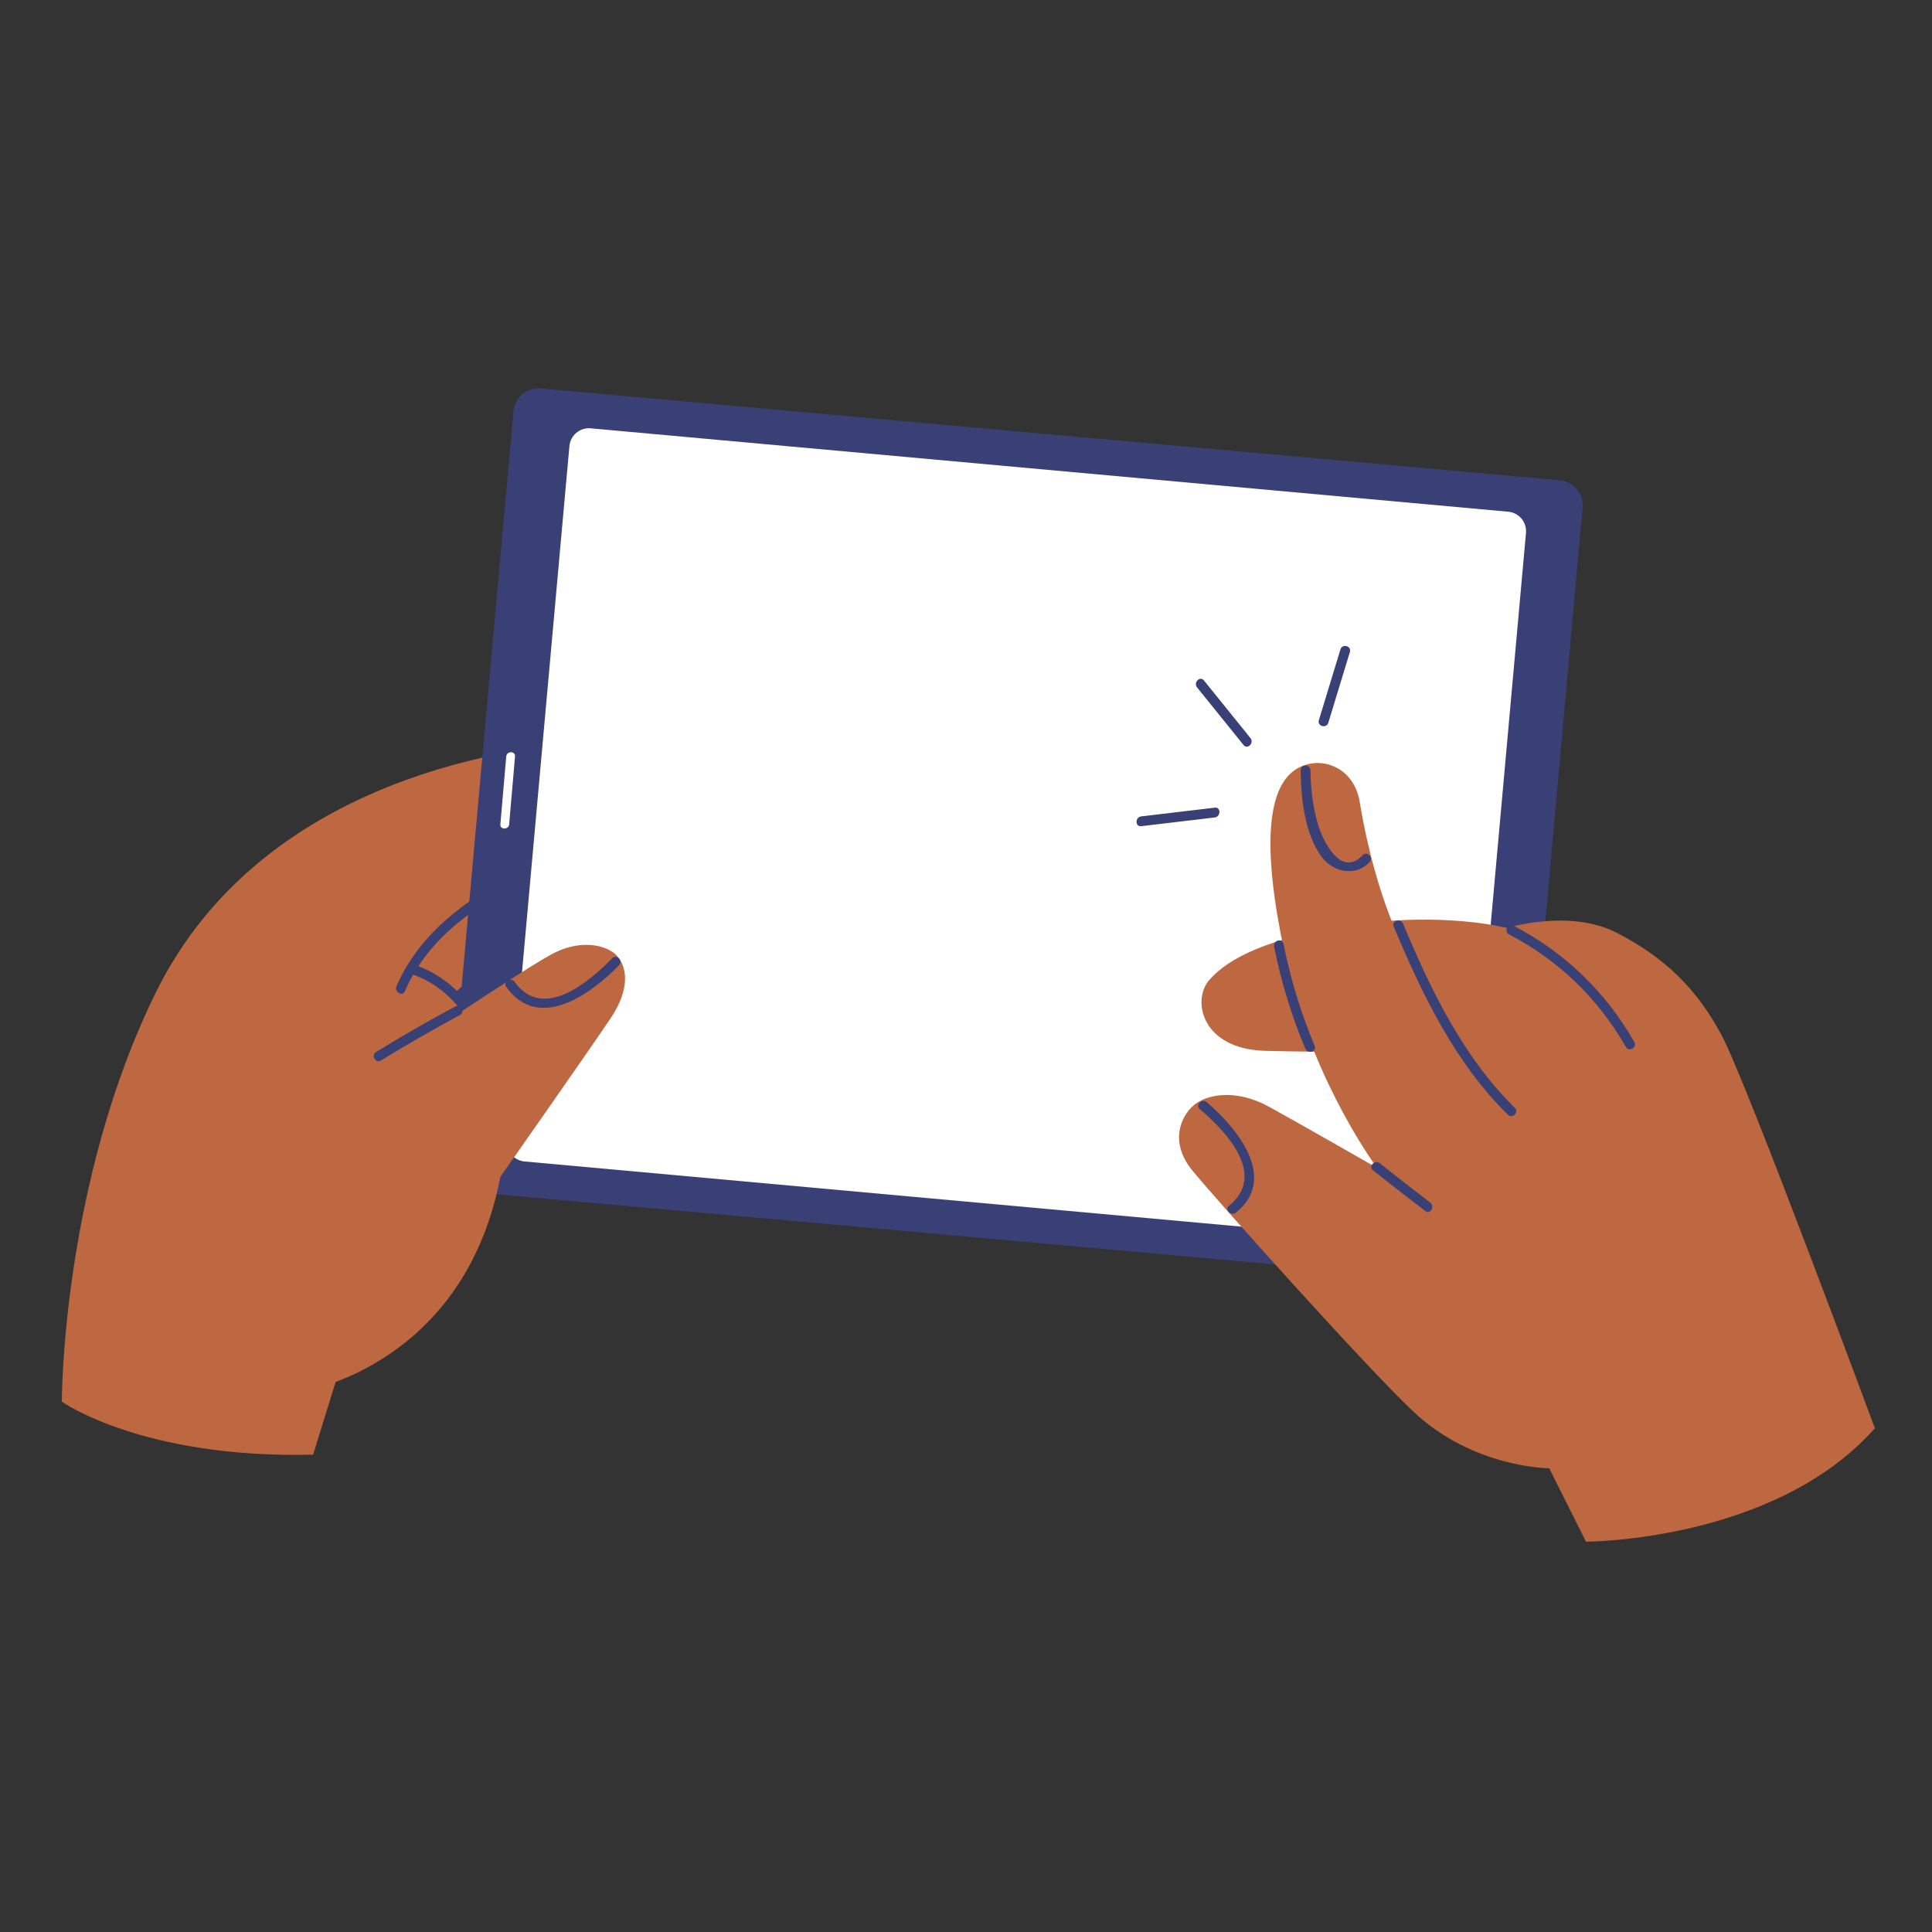 <?xml version="1.0" encoding="UTF-8" standalone="no"?> <svg xmlns:inkscape="http://www.inkscape.org/namespaces/inkscape" xmlns:sodipodi="http://sodipodi.sourceforge.net/DTD/sodipodi-0.dtd" xmlns="http://www.w3.org/2000/svg" xmlns:svg="http://www.w3.org/2000/svg" version="1.1" id="svg2" width="410.753" height="410.753" viewBox="0 0 410.753 410.753" sodipodi:docname="build.ai"><rect x="0" y="0" width="410.753" height="410.753" fill="#333333" stroke="none"/><defs id="defs6"><clipPath id="clipPath16"><path d="M 0,308.065 H 308.065 V 0 H 0 Z" id="path14"></path></clipPath></defs><g id="g8" inkscape:groupmode="layer" inkscape:label="build" transform="matrix(1.333,0,0,-1.333,0,410.753)"><g id="g10"><g id="g12" clip-path="url(#clipPath16)"><g id="g18" transform="translate(105.34,171.436)"><path d="m 0,0 c 0.721,1.528 0.764,3.111 0.622,4.438 -0.391,3.644 -4.215,4.899 -4.215,4.899 0,0 1.269,2.962 -0.432,5.95 -1.326,2.329 -5.235,3.255 -10.24,2.771 -5.38,-0.521 -48.559,-3.81 -66.205,-39.612 -15.052,-30.539 -15.011,-65.292 -15.011,-65.292 0,0 12.755,-9.111 40.087,-8.46 0,0 8.981,29.415 14.057,43.731 1.366,3.853 2.513,7.827 3.463,11.58 1.968,2.119 16.454,17.668 21.787,21.87 5.726,4.512 14.093,6.508 16.464,11.193 C 1.774,-4.171 0.929,-1.629 0,0" style="fill:#bd6840;fill-opacity:1;fill-rule:nonzero;stroke:none" id="path20"></path></g><g id="g22" transform="translate(65.776,152.726)"><path d="M 0,0 C 3.171,-1.054 6.232,-3.421 8.058,-6.204 8.608,-7.04 9.961,-6.259 9.407,-5.415 7.35,-2.282 3.982,0.321 0.415,1.506 -0.541,1.824 -0.951,0.316 0,0" style="fill:#394075;fill-opacity:1;fill-rule:nonzero;stroke:none" id="path24"></path></g><g id="g26" transform="translate(64.585,150.063)"><path d="m 0,0 c 3.771,8.738 11.703,13.923 19.9,18.079 6.089,3.088 14.78,5.552 17.524,12.475 0.371,0.935 -1.139,1.34 -1.506,0.416 C 34.047,26.248 28.864,24.222 24.614,22.136 20.744,20.238 16.837,18.398 13.148,16.159 6.98,12.416 1.553,7.512 -1.349,0.788 -1.743,-0.125 -0.398,-0.921 0,0" style="fill:#394075;fill-opacity:1;fill-rule:nonzero;stroke:none" id="path28"></path></g><g id="g30" transform="translate(73.515,148.516)"><path d="m 0,0 c 5.574,5.611 12.704,9.154 19.839,12.369 4.852,2.186 10.026,4.597 12.039,9.874 0.358,0.94 -1.151,1.346 -1.506,0.415 C 28.106,16.717 20.974,14.725 15.747,12.204 9.632,9.255 3.715,5.955 -1.104,1.104 -1.814,0.391 -0.71,-0.714 0,0" style="fill:#394075;fill-opacity:1;fill-rule:nonzero;stroke:none" id="path32"></path></g><g id="g34" transform="translate(237.251,103.426)"><path d="m 0,0 -162.552,14.642 c -2.2,0.198 -3.823,2.142 -3.625,4.342 l 10.822,120.148 c 0.199,2.2 2.143,3.823 4.343,3.625 L 11.54,128.115 c 2.2,-0.198 3.823,-2.142 3.625,-4.342 L 4.343,3.625 C 4.145,1.425 2.2,-0.198 0,0" style="fill:#394075;fill-opacity:1;fill-rule:nonzero;stroke:none" id="path36"></path></g><g id="g38" transform="translate(240.553,226.526)"><path d="m 0,0 -146.344,13.303 c -1.718,0.155 -3.237,-1.112 -3.391,-2.83 l -9.973,-110.714 c -0.155,-1.718 1.113,-3.237 2.831,-3.392 l 146.344,-13.303 c 1.718,-0.155 3.237,1.113 3.391,2.831 L 2.831,-3.391 C 2.986,-1.673 1.718,-0.155 0,0" style="fill:#ffffff;fill-opacity:1;fill-rule:nonzero;stroke:none" id="path40"></path></g><g id="g42" transform="translate(213.793,204.572)"><path d="m 0,0 c -1.148,-3.766 -2.295,-7.532 -3.443,-11.298 -0.294,-0.963 1.213,-1.375 1.506,-0.415 1.148,3.766 2.295,7.532 3.443,11.298 C 1.8,0.548 0.293,0.96 0,0" style="fill:#394075;fill-opacity:1;fill-rule:nonzero;stroke:none" id="path44"></path></g><g id="g46" transform="translate(182.017,176.37)"><path d="m 0,0 c 3.909,0.465 7.819,0.929 11.728,1.394 0.986,0.117 0.998,1.681 0,1.562 C 7.819,2.491 3.909,2.027 0,1.562 -0.986,1.445 -0.998,-0.119 0,0" style="fill:#394075;fill-opacity:1;fill-rule:nonzero;stroke:none" id="path48"></path></g><g id="g50" transform="translate(190.921,198.507)"><path d="m 0,0 c 2.472,-3.064 4.944,-6.128 7.416,-9.192 0.631,-0.782 1.73,0.329 1.105,1.104 C 6.048,-5.024 3.576,-1.96 1.104,1.104 0.473,1.887 -0.626,0.776 0,0" style="fill:#394075;fill-opacity:1;fill-rule:nonzero;stroke:none" id="path52"></path></g><g id="g54" transform="translate(81.208,176.669)"><path d="m 0,0 c 0.312,3.607 0.624,7.215 0.936,10.822 0.078,0.899 -1.325,0.894 -1.403,0 C -0.779,7.215 -1.091,3.607 -1.403,0 -1.481,-0.899 -0.077,-0.894 0,0" style="fill:#ffffff;fill-opacity:1;fill-rule:nonzero;stroke:none" id="path56"></path></g><g id="g58" transform="translate(219.638,121.864)"><path d="m 0,0 c 0,0 -12.931,7.399 -17.245,9.762 -5.467,2.993 -10.055,1.887 -11.974,0.26 -2.067,-1.751 -3.97,-5.857 -0.261,-10.412 3.71,-4.556 27.822,-31.487 35.306,-38.515 9.576,-8.992 21.625,-8.997 21.625,-8.997 l 5.868,-11.708 c 0,0 30.066,0 46.075,18.091 0,0 -20.304,54.795 -24.339,62.474 -4.035,7.679 -9.241,12.625 -16.79,16.529 -7.549,3.905 -17.571,0.781 -17.571,0.781 0,0 -10.152,2.733 -25.249,0.391 -12.751,-1.979 -19.076,-5.115 -22.192,-8.656 -2.863,-3.253 -1.236,-11.063 8.916,-11.323 10.152,-0.26 16.399,-0.13 16.399,-0.13 z" style="fill:#bd6840;fill-opacity:1;fill-rule:nonzero;stroke:none" id="path60"></path></g><g id="g62" transform="translate(219.638,121.864)"><path d="m 0,0 c 0,0 -9.892,13.276 -14.057,31.15 -4.165,17.875 -3.899,28.547 0.651,32.105 3.579,2.798 9.632,1.174 10.629,-4.859 2.729,-16.499 7.853,-24.903 7.853,-24.903 z" style="fill:#bd6840;fill-opacity:1;fill-rule:nonzero;stroke:none" id="path64"></path></g><g id="g66" transform="translate(203.209,157.176)"><path d="m 0,0 c 1.119,-5.613 2.763,-10.993 4.971,-16.273 0.383,-0.913 1.894,-0.512 1.506,0.415 C 4.269,-10.578 2.625,-5.197 1.506,0.415 1.31,1.4 -0.196,0.983 0,0" style="fill:#394075;fill-opacity:1;fill-rule:nonzero;stroke:none" id="path68"></path></g><g id="g70" transform="translate(218.968,121.501)"><path d="M 0,0 C 2.763,-2.2 5.549,-4.371 8.357,-6.514 9.156,-7.123 9.935,-5.767 9.145,-5.165 6.443,-3.103 3.763,-1.013 1.104,1.104 0.326,1.724 -0.786,0.626 0,0" style="fill:#394075;fill-opacity:1;fill-rule:nonzero;stroke:none" id="path72"></path></g><g id="g74" transform="translate(222.281,160.389)"><path d="m 0,0 c 4.502,-10.778 9.789,-21.773 18.216,-30.036 0.718,-0.705 1.824,0.399 1.105,1.104 C 11.113,-20.884 5.894,-10.091 1.506,0.415 1.124,1.329 -0.388,0.928 0,0" style="fill:#394075;fill-opacity:1;fill-rule:nonzero;stroke:none" id="path76"></path></g><g id="g78" transform="translate(240.655,159.13)"><path d="m 0,0 c 7.95,-4.166 14.202,-10.184 18.661,-17.975 0.5,-0.872 1.85,-0.086 1.349,0.789 C 15.43,-9.184 8.956,-2.932 0.788,1.349 -0.101,1.815 -0.892,0.467 0,0" style="fill:#394075;fill-opacity:1;fill-rule:nonzero;stroke:none" id="path80"></path></g><g id="g82" transform="translate(207.449,185.282)"><path d="m 0,0 c 0.052,-4.478 0.604,-10.041 3.326,-13.776 1.793,-2.459 5.42,-3.267 7.659,-0.865 0.684,0.734 -0.418,1.841 -1.105,1.104 -3.447,-3.697 -6.394,2.334 -7.159,5.028 C 1.934,-5.738 1.595,-2.875 1.562,0 1.55,1.004 -0.012,1.007 0,0" style="fill:#394075;fill-opacity:1;fill-rule:nonzero;stroke:none" id="path84"></path></g><g id="g86" transform="translate(191.368,131.244)"><path d="M 0,0 C 4.071,-3.467 10.781,-10.439 4.66,-15.403 3.879,-16.036 4.99,-17.135 5.765,-16.507 12.597,-10.966 5.8,-2.894 1.104,1.104 0.343,1.753 -0.767,0.653 0,0" style="fill:#394075;fill-opacity:1;fill-rule:nonzero;stroke:none" id="path88"></path></g><g id="g90" transform="translate(48.688,86.325)"><path d="m 0,0 c 0,0 25.38,4.165 31.107,34.1 0,0 14.534,20.717 17.657,25.402 3.124,4.686 2.571,8.232 0.825,10 -1.396,1.414 -5.168,2.56 -9.593,0.477 C 35.57,67.897 10.044,50.521 10.044,50.521 Z" style="fill:#bd6840;fill-opacity:1;fill-rule:nonzero;stroke:none" id="path92"></path></g><g id="g94" transform="translate(60.767,139.005)"><path d="M 0,0 C 4.124,2.537 8.318,4.942 12.581,7.237 13.467,7.714 12.679,9.063 11.793,8.586 7.529,6.291 3.336,3.885 -0.788,1.349 -1.643,0.823 -0.859,-0.529 0,0" style="fill:#394075;fill-opacity:1;fill-rule:nonzero;stroke:none" id="path96"></path></g><g id="g98" transform="translate(97.63,155.299)"><path d="m 0,0 c -3.569,-3.689 -11.04,-10.097 -15.541,-3.771 -0.578,0.812 -1.933,0.033 -1.349,-0.788 5.162,-7.253 13.582,-1.107 17.994,3.455 C 1.804,-0.382 0.7,0.724 0,0" style="fill:#394075;fill-opacity:1;fill-rule:nonzero;stroke:none" id="path100"></path></g></g></g></g></svg> 